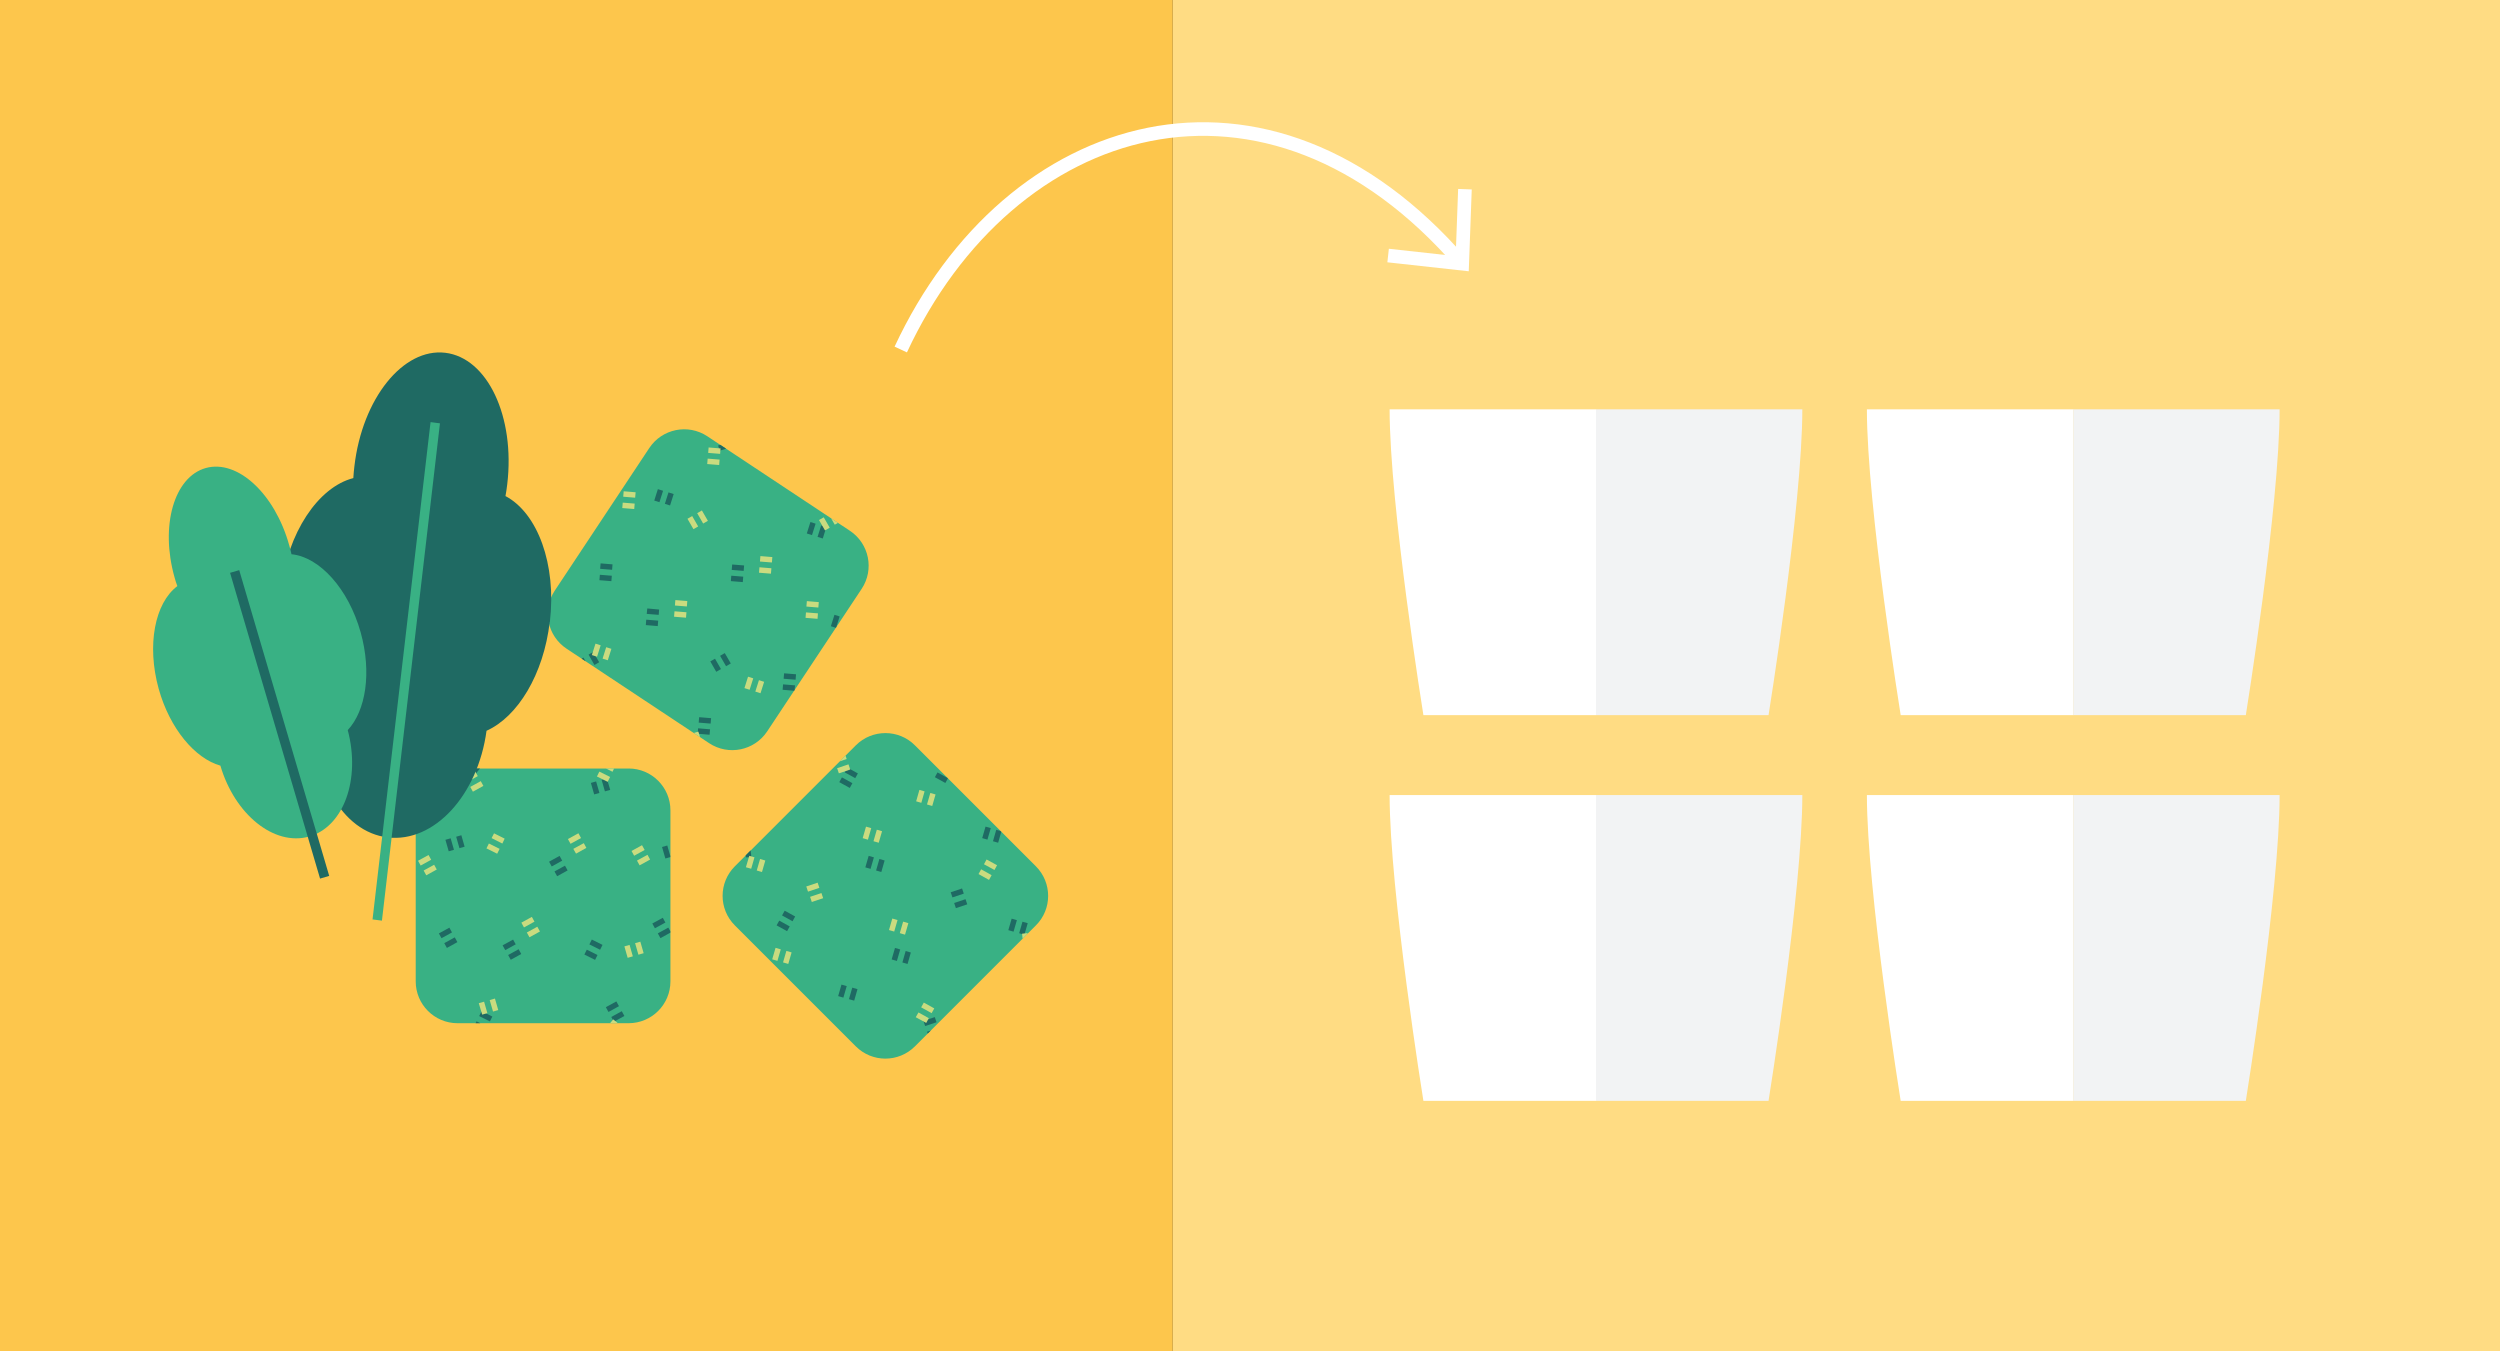 <?xml version="1.0" encoding="UTF-8"?> <svg xmlns="http://www.w3.org/2000/svg" xmlns:xlink="http://www.w3.org/1999/xlink" id="Ebene_1" viewBox="0 0 183.54 99.21"><rect x="0" y="0" width="183.54" height="99.21" fill="#333333" stroke="none"/><defs><style> .cls-1 { fill: #f2f3f4; } .cls-2 { fill: #39b184; } .cls-3 { fill: #fff; } .cls-4, .cls-5 { fill: none; } .cls-6 { fill: #ffdc83; } .cls-7 { clip-path: url(#clippath-1); } .cls-5 { stroke: #fff; } .cls-8 { fill: #1f6a63; } .cls-9 { clip-path: url(#clippath-2); } .cls-10 { fill: #fdc64c; } .cls-11 { fill: #cadb7f; } .cls-12 { clip-path: url(#clippath); } </style><clipPath id="clippath"><path class="cls-4" d="M33.58,56.42h12.56c1.7,0,3.07,1.38,3.07,3.07v12.56c0,1.7-1.38,3.07-3.07,3.07h-12.56c-1.7,0-3.07-1.38-3.07-3.07v-12.56c0-1.7,1.38-3.07,3.07-3.07Z"></path></clipPath><clipPath id="clippath-1"><path class="cls-4" d="M62.82,54.72l-8.88,8.88c-1.2,1.2-1.2,3.14,0,4.35l8.88,8.88c1.2,1.2,3.14,1.2,4.34,0l8.88-8.88c1.2-1.2,1.2-3.14,0-4.35l-8.88-8.88c-.6-.6-1.39-.9-2.17-.9s-1.57.3-2.17.9"></path></clipPath><clipPath id="clippath-2"><path class="cls-4" d="M47.67,32.89l-6.94,10.47c-.94,1.41-.55,3.32.86,4.26l10.47,6.94c1.41.94,3.32.55,4.26-.86l6.94-10.47c.94-1.41.55-3.32-.86-4.26l-10.47-6.94c-.52-.35-1.11-.51-1.69-.51-1,0-1.97.48-2.56,1.38"></path></clipPath></defs><rect class="cls-6" x="86.1" width="97.44" height="99.21"></rect><rect class="cls-10" width="86.1" height="99.21"></rect><path class="cls-2" d="M46.15,75.12h-12.56c-1.7,0-3.07-1.38-3.07-3.07v-12.56c0-1.7,1.38-3.07,3.07-3.07h12.56c1.7,0,3.07,1.38,3.07,3.07v12.56c0,1.7-1.38,3.07-3.07,3.07"></path><g class="cls-12"><rect class="cls-8" x="44.91" y="74.43" width=".88" height=".4" transform="translate(-30.35 31.1) rotate(-28.82)"></rect><rect class="cls-8" x="44.52" y="73.7" width=".88" height=".4" transform="translate(-30.07 30.86) rotate(-28.84)"></rect><rect class="cls-8" x="48.33" y="68.29" width=".88" height=".4" transform="translate(-26.97 31.99) rotate(-28.82)"></rect><polygon class="cls-8" points="48.08 68.15 48.85 67.73 48.66 67.38 47.89 67.8 48.08 68.15"></polygon><rect class="cls-8" x="43.18" y="69.65" width=".4" height=".88" transform="translate(-38.69 77.73) rotate(-63.56)"></rect><rect class="cls-8" x="43.55" y="68.91" width=".4" height=".88" transform="translate(-37.83 77.59) rotate(-63.52)"></rect><rect class="cls-8" x="37.34" y="69.88" width=".88" height=".4" transform="translate(-29.15 26.97) rotate(-28.89)"></rect><rect class="cls-8" x="36.94" y="69.16" width=".88" height=".4" transform="translate(-28.82 26.64) rotate(-28.84)"></rect><rect class="cls-8" x="40.75" y="63.75" width=".88" height=".4" transform="translate(-25.77 27.85) rotate(-28.89)"></rect><rect class="cls-8" x="40.35" y="63.02" width=".88" height=".4" transform="translate(-25.47 27.59) rotate(-28.9)"></rect><rect class="cls-8" x="35.09" y="74.92" width=".4" height=".88" transform="translate(-47.9 73.4) rotate(-63.56)"></rect><rect class="cls-8" x="35.46" y="74.18" width=".4" height=".88" transform="translate(-47.03 73.26) rotate(-63.52)"></rect><rect class="cls-8" x="32.66" y="69.01" width=".88" height=".4" transform="translate(-29.32 24.6) rotate(-28.89)"></rect><rect class="cls-8" x="32.26" y="68.29" width=".88" height=".4" transform="translate(-28.98 24.27) rotate(-28.84)"></rect><rect class="cls-8" x="34.62" y="56.13" width=".88" height=".4" transform="translate(-30.75 47.82) rotate(-50.73)"></rect><polygon class="cls-8" points="33.87 61.32 33.49 61.43 33.73 62.27 34.11 62.16 33.87 61.32"></polygon><rect class="cls-8" x="32.81" y="61.58" width=".4" height=".88" transform="translate(-15.83 11.52) rotate(-16.02)"></rect><rect class="cls-8" x="48.71" y="62.11" width=".4" height=".88" transform="translate(-15.37 15.95) rotate(-16.04)"></rect><polygon class="cls-8" points="44.55 57.15 44.17 57.26 44.41 58.1 44.8 57.99 44.55 57.15"></polygon><rect class="cls-8" x="43.49" y="57.41" width=".4" height=".88" transform="translate(-14.28 14.32) rotate(-16.04)"></rect><rect class="cls-11" x="34.16" y="56.82" width=".88" height=".4" transform="translate(-23.2 23.73) rotate(-28.81)"></rect><rect class="cls-11" x="34.56" y="57.54" width=".88" height=".4" transform="translate(-23.51 24.05) rotate(-28.85)"></rect><rect class="cls-11" x="30.74" y="62.95" width=".88" height=".4" transform="translate(-26.58 22.85) rotate(-28.81)"></rect><rect class="cls-11" x="31.14" y="63.68" width=".88" height=".4" transform="translate(-26.9 23.16) rotate(-28.85)"></rect><polygon class="cls-11" points="36.27 61.18 36.09 61.53 36.88 61.93 37.05 61.57 36.27 61.18"></polygon><rect class="cls-11" x="36" y="61.85" width=".4" height=".88" transform="translate(-35.7 66.93) rotate(-63.52)"></rect><rect class="cls-11" x="41.74" y="61.36" width=".88" height=".4" transform="translate(-24.49 28.03) rotate(-28.88)"></rect><polygon class="cls-11" points="42.86 61.9 42.09 62.32 42.29 62.67 43.05 62.25 42.86 61.9"></polygon><rect class="cls-11" x="38.32" y="67.5" width=".88" height=".4" transform="translate(-27.83 27.06) rotate(-28.81)"></rect><rect class="cls-11" x="38.72" y="68.22" width=".88" height=".4" transform="translate(-28.19 27.45) rotate(-28.9)"></rect><polygon class="cls-11" points="44.36 55.91 44.18 56.27 44.97 56.66 45.14 56.3 44.36 55.91"></polygon><rect class="cls-11" x="44.1" y="56.59" width=".4" height=".88" transform="translate(-26.5 71.21) rotate(-63.49)"></rect><rect class="cls-11" x="46.41" y="62.23" width=".88" height=".4" transform="translate(-24.33 30.4) rotate(-28.88)"></rect><rect class="cls-11" x="46.81" y="62.95" width=".88" height=".4" transform="translate(-24.61 30.63) rotate(-28.85)"></rect><polygon class="cls-11" points="44.46 75.52 44.77 75.77 45.33 75.09 45.02 74.84 44.46 75.52"></polygon><polygon class="cls-11" points="46.08 70.32 46.46 70.21 46.22 69.37 45.84 69.48 46.08 70.32"></polygon><rect class="cls-11" x="46.74" y="69.18" width=".4" height=".88" transform="translate(-17.39 15.65) rotate(-16.02)"></rect><polygon class="cls-11" points="35.4 74.49 35.78 74.38 35.54 73.54 35.15 73.65 35.4 74.49"></polygon><rect class="cls-11" x="36.06" y="73.35" width=".4" height=".88" transform="translate(-18.95 12.87) rotate(-16.02)"></rect></g><path class="cls-2" d="M76.05,67.94l-8.88,8.88c-1.2,1.2-3.14,1.2-4.34,0l-8.88-8.88c-1.2-1.2-1.2-3.14,0-4.34l8.88-8.88c1.2-1.2,3.15-1.2,4.34,0l8.88,8.88c1.2,1.2,1.2,3.15,0,4.34"></path><g class="cls-7"><rect class="cls-8" x="74.7" y="67.95" width=".88" height=".4" transform="translate(-11.14 121.5) rotate(-73.94)"></rect><rect class="cls-8" x="73.9" y="67.72" width=".88" height=".4" transform="translate(-11.53 120.51) rotate(-73.9)"></rect><polygon class="cls-8" points="73.52 61.03 73.14 60.92 72.9 61.76 73.28 61.87 73.52 61.03"></polygon><rect class="cls-8" x="71.98" y="60.97" width=".88" height=".4" transform="translate(-6.43 113.78) rotate(-73.9)"></rect><rect class="cls-8" x="70.09" y="66.14" width=".88" height=".4" transform="translate(-17.39 25.78) rotate(-18.48)"></rect><rect class="cls-8" x="69.83" y="65.36" width=".88" height=".4" transform="translate(-17.15 25.65) rotate(-18.48)"></rect><polygon class="cls-8" points="66.87 69.93 66.49 69.82 66.25 70.66 66.63 70.77 66.87 69.93"></polygon><rect class="cls-8" x="65.33" y="69.87" width=".88" height=".4" transform="translate(-19.8 113.8) rotate(-73.88)"></rect><rect class="cls-8" x="64.2" y="63.34" width=".88" height=".4" transform="translate(-14.31 108.08) rotate(-73.94)"></rect><rect class="cls-8" x="63.41" y="63.11" width=".88" height=".4" transform="translate(-14.69 107.1) rotate(-73.9)"></rect><rect class="cls-8" x="68.1" y="75.59" width=".88" height=".4" transform="translate(-20.49 25.64) rotate(-18.48)"></rect><rect class="cls-8" x="67.83" y="74.8" width=".88" height=".4" transform="translate(-20.3 25.6) rotate(-18.54)"></rect><rect class="cls-8" x="62.2" y="72.79" width=".88" height=".4" transform="translate(-24.83 112.99) rotate(-73.94)"></rect><rect class="cls-8" x="61.41" y="72.56" width=".88" height=".4" transform="translate(-25.21 112.01) rotate(-73.9)"></rect><polygon class="cls-8" points="55.07 62.04 54.68 62.08 54.76 62.95 55.16 62.92 55.07 62.04"></polygon><rect class="cls-8" x="53.9" y="62.14" width=".4" height=".88" transform="translate(-5.88 5.61) rotate(-5.63)"></rect><rect class="cls-8" x="57.69" y="66.81" width=".4" height=".88" transform="translate(-28.99 85.26) rotate(-60.99)"></rect><rect class="cls-8" x="57.29" y="67.53" width=".4" height=".88" transform="translate(-29.82 85.32) rotate(-61.01)"></rect><rect class="cls-8" x="69.31" y="55.93" width=".4" height=".88" transform="translate(-13.5 89.82) rotate(-60.99)"></rect><rect class="cls-8" x="68.91" y="56.66" width=".4" height=".88" transform="translate(-14.29 89.96) rotate(-61.07)"></rect><rect class="cls-8" x="62.3" y="56.31" width=".4" height=".88" transform="translate(-17.44 83.88) rotate(-60.99)"></rect><rect class="cls-8" x="61.9" y="57.03" width=".4" height=".88" transform="translate(-18.24 84.01) rotate(-61.07)"></rect><polygon class="cls-11" points="54.76 63.67 55.15 63.78 55.39 62.94 55.01 62.83 54.76 63.67"></polygon><rect class="cls-11" x="55.43" y="63.34" width=".88" height=".4" transform="translate(-20.67 99.6) rotate(-73.9)"></rect><rect class="cls-11" x="56.56" y="69.86" width=".88" height=".4" transform="translate(-26.18 105.24) rotate(-73.79)"></rect><rect class="cls-11" x="57.36" y="70.09" width=".88" height=".4" transform="translate(-25.76 106.33) rotate(-73.9)"></rect><rect class="cls-11" x="59.24" y="64.92" width=".88" height=".4" transform="translate(-17.6 22.34) rotate(-18.52)"></rect><rect class="cls-11" x="59.51" y="65.7" width=".88" height=".4" transform="translate(-17.81 22.42) rotate(-18.5)"></rect><rect class="cls-11" x="63.21" y="60.96" width=".88" height=".4" transform="translate(-12.74 105.4) rotate(-73.93)"></rect><rect class="cls-11" x="64" y="61.19" width=".88" height=".4" transform="translate(-12.41 106.28) rotate(-73.9)"></rect><rect class="cls-11" x="65.14" y="67.72" width=".88" height=".4" transform="translate(-17.84 112.13) rotate(-73.93)"></rect><rect class="cls-11" x="65.93" y="67.95" width=".88" height=".4" transform="translate(-17.54 112.95) rotate(-73.86)"></rect><rect class="cls-11" x="61.24" y="55.47" width=".88" height=".4" transform="translate(-14.49 22.48) rotate(-18.52)"></rect><rect class="cls-11" x="61.5" y="56.25" width=".88" height=".4" transform="translate(-14.7 22.54) rotate(-18.48)"></rect><polygon class="cls-11" points="67.26 58.83 67.64 58.94 67.88 58.1 67.5 57.99 67.26 58.83"></polygon><rect class="cls-11" x="67.93" y="58.5" width=".88" height=".4" transform="translate(-6.97 108.13) rotate(-73.92)"></rect><rect class="cls-11" x="75.09" y="68.52" width=".4" height=".88" transform="translate(-6.55 7.91) rotate(-5.76)"></rect><rect class="cls-11" x="75.92" y="68.44" width=".4" height=".88" transform="translate(-6.39 7.8) rotate(-5.63)"></rect><polygon class="cls-11" points="72.61 64.6 72.8 64.25 72.03 63.82 71.84 64.17 72.61 64.6"></polygon><polygon class="cls-11" points="72.24 63.45 73.01 63.87 73.2 63.52 72.43 63.1 72.24 63.45"></polygon><polygon class="cls-11" points="68 75.1 68.19 74.75 67.43 74.33 67.23 74.68 68 75.1"></polygon><rect class="cls-11" x="67.91" y="73.55" width=".4" height=".88" transform="translate(-29.62 97.71) rotate(-61.01)"></rect></g><path class="cls-2" d="M52.06,54.56l-10.47-6.94c-1.41-.94-1.8-2.84-.86-4.26l6.94-10.47c.94-1.41,2.84-1.8,4.26-.86l10.47,6.94c1.41.94,1.8,2.84.86,4.26l-6.94,10.47c-.94,1.41-2.84,1.8-4.26.86"></path><g class="cls-9"><rect class="cls-8" x="51.48" y="53.27" width=".4" height=".88" transform="translate(-6.14 100.75) rotate(-85.24)"></rect><rect class="cls-8" x="51.54" y="52.45" width=".4" height=".88" transform="translate(-5.16 100.17) rotate(-85.35)"></rect><rect class="cls-8" x="57.71" y="50.04" width=".4" height=".88" transform="translate(2.8 104) rotate(-85.24)"></rect><rect class="cls-8" x="57.78" y="49.22" width=".4" height=".88" transform="translate(3.79 103.43) rotate(-85.35)"></rect><rect class="cls-8" x="52.34" y="48.4" width=".4" height=".88" transform="translate(-17.34 32.63) rotate(-29.85)"></rect><rect class="cls-8" x="53.05" y="47.99" width=".4" height=".88" transform="translate(-17.07 33.1) rotate(-29.99)"></rect><rect class="cls-8" x="47.67" y="45.29" width=".4" height=".88" transform="translate(-1.57 89.76) rotate(-85.38)"></rect><polygon class="cls-8" points="47.48 45.07 48.36 45.14 48.39 44.75 47.52 44.67 47.48 45.07"></polygon><rect class="cls-8" x="53.91" y="42.07" width=".4" height=".88" transform="translate(7.38 93.01) rotate(-85.38)"></rect><rect class="cls-8" x="53.98" y="41.24" width=".4" height=".88" transform="translate(8.24 92.3) rotate(-85.35)"></rect><rect class="cls-8" x="42.68" y="48.32" width=".4" height=".88" transform="translate(-18.58 27.81) rotate(-29.85)"></rect><polygon class="cls-8" points="43.21 48.06 43.64 48.82 43.99 48.62 43.55 47.86 43.21 48.06"></polygon><rect class="cls-8" x="44.25" y="41.99" width=".4" height=".88" transform="translate(-1.41 83.32) rotate(-85.38)"></rect><rect class="cls-8" x="44.32" y="41.16" width=".4" height=".88" transform="translate(-.6 82.55) rotate(-85.29)"></rect><rect class="cls-8" x="52.76" y="32.57" width=".88" height=".4" transform="translate(-7.29 17.11) rotate(-17.12)"></rect><rect class="cls-8" x="52.52" y="31.78" width=".88" height=".4" transform="translate(-7.07 17) rotate(-17.11)"></rect><rect class="cls-8" x="48.7" y="36.43" width=".88" height=".4" transform="translate(-.62 72.42) rotate(-72.43)"></rect><rect class="cls-8" x="47.91" y="36.18" width=".88" height=".4" transform="translate(-.91 71.52) rotate(-72.45)"></rect><rect class="cls-8" x="61.67" y="45.66" width=".88" height=".4" transform="translate(-.36 91.23) rotate(-72.43)"></rect><rect class="cls-8" x="60.88" y="45.41" width=".88" height=".4" transform="translate(-.64 90.35) rotate(-72.47)"></rect><rect class="cls-8" x="59.91" y="38.86" width=".88" height=".4" transform="translate(4.89 84.8) rotate(-72.43)"></rect><rect class="cls-8" x="59.12" y="38.61" width=".88" height=".4" transform="translate(4.6 83.9) rotate(-72.46)"></rect><rect class="cls-11" x="52.24" y="32.65" width=".4" height=".88" transform="translate(15.24 82.69) rotate(-85.38)"></rect><rect class="cls-11" x="52.18" y="33.47" width=".4" height=".88" transform="translate(14.34 83.37) rotate(-85.36)"></rect><rect class="cls-11" x="46.01" y="35.88" width=".4" height=".88" transform="translate(6.18 79.34) rotate(-85.24)"></rect><rect class="cls-11" x="45.94" y="36.7" width=".4" height=".88" transform="translate(5.39 80.12) rotate(-85.36)"></rect><rect class="cls-11" x="51.38" y="37.52" width=".4" height=".88" transform="translate(-12.07 30.85) rotate(-29.98)"></rect><rect class="cls-11" x="50.67" y="37.93" width=".4" height=".88" transform="translate(-12.37 30.53) rotate(-29.96)"></rect><rect class="cls-11" x="56.05" y="40.63" width=".4" height=".88" transform="translate(10.78 93.82) rotate(-85.38)"></rect><rect class="cls-11" x="55.98" y="41.45" width=".4" height=".88" transform="translate(9.88 94.49) rotate(-85.36)"></rect><rect class="cls-11" x="49.81" y="43.85" width=".4" height=".88" transform="translate(1.83 90.57) rotate(-85.38)"></rect><rect class="cls-11" x="49.74" y="44.68" width=".4" height=".88" transform="translate(.93 91.24) rotate(-85.36)"></rect><rect class="cls-11" x="61.04" y="37.6" width=".4" height=".88" transform="translate(-10.82 35.78) rotate(-30.05)"></rect><rect class="cls-11" x="60.32" y="38.02" width=".4" height=".88" transform="translate(-11.12 35.4) rotate(-29.99)"></rect><rect class="cls-11" x="59.46" y="43.93" width=".4" height=".88" transform="translate(10.49 100.14) rotate(-85.24)"></rect><polygon class="cls-11" points="60.05 45.03 59.17 44.96 59.14 45.36 60.02 45.43 60.05 45.03"></polygon><polygon class="cls-11" points="50.44 53.96 50.55 54.34 51.39 54.09 51.27 53.71 50.44 53.96"></polygon><rect class="cls-11" x="50.72" y="54.61" width=".88" height=".4" transform="translate(-13.82 17.41) rotate(-17.05)"></rect><rect class="cls-11" x="54.54" y="49.97" width=".88" height=".4" transform="translate(-9.45 87.43) rotate(-72.43)"></rect><rect class="cls-11" x="55.33" y="50.22" width=".88" height=".4" transform="translate(-9.14 88.34) rotate(-72.41)"></rect><rect class="cls-11" x="43.33" y="47.54" width=".88" height=".4" transform="translate(-14.95 75.05) rotate(-72.43)"></rect><rect class="cls-11" x="44.12" y="47.79" width=".88" height=".4" transform="translate(-14.62 76.03) rotate(-72.47)"></rect></g><path class="cls-8" d="M40.37,45.66c.5-4.24-.91-8-3.26-9.24.05-.29.1-.58.13-.87.59-4.96-1.45-9.28-4.55-9.65-3.1-.37-6.09,3.36-6.67,8.32-.04.3-.06.59-.08.88-2.57.66-4.83,3.99-5.33,8.23-.46,3.86.67,7.32,2.65,8.85-.49,4.76,1.82,8.9,5.21,9.3,3.4.4,6.61-3.09,7.25-7.83,2.28-1.02,4.19-4.13,4.64-7.99"></path><path class="cls-2" d="M26.48,46.43c-.9-3.22-3.03-5.54-5.08-5.74-.05-.22-.1-.45-.17-.67-1.05-3.77-3.79-6.31-6.12-5.66-2.33.65-3.36,4.24-2.3,8.01.06.23.13.44.21.66-1.65,1.24-2.26,4.32-1.37,7.54.82,2.93,2.66,5.11,4.53,5.64,1.06,3.6,3.95,5.92,6.5,5.21,2.55-.71,3.81-4.2,2.85-7.82,1.33-1.42,1.77-4.23.95-7.17"></path><polygon class="cls-2" points="28.04 67.59 27.35 67.5 31.61 30.99 32.3 31.08 28.04 67.59"></polygon><rect class="cls-8" x="20.18" y="41.48" width=".7" height="23.4" transform="translate(-14.18 7.96) rotate(-16.4)"></rect><path class="cls-3" d="M137.06,58.37c0,7.07,2.48,22.45,2.48,22.45h12.68v-22.45h-15.16Z"></path><path class="cls-1" d="M167.37,58.37h-15.16v22.45h12.67s2.48-15.39,2.48-22.45"></path><path class="cls-3" d="M137.06,30.05c0,7.07,2.48,22.45,2.48,22.45h12.68v-22.45h-15.16Z"></path><path class="cls-1" d="M167.37,30.05h-15.16v22.45h12.67s2.48-15.39,2.48-22.45"></path><path class="cls-3" d="M102.02,58.37c0,7.07,2.48,22.45,2.48,22.45h12.68v-22.45h-15.16Z"></path><path class="cls-1" d="M132.33,58.37h-15.16v22.45h12.67s2.48-15.39,2.48-22.45"></path><path class="cls-3" d="M102.02,30.05c0,7.07,2.48,22.45,2.48,22.45h12.68v-22.45h-15.16Z"></path><path class="cls-1" d="M132.33,30.05h-15.16v22.45h12.67s2.48-15.39,2.48-22.45"></path><path class="cls-5" d="M66.13,25.66c7.98-17.14,26.9-22.87,41.21-6.3"></path><polyline class="cls-5" points="101.91 18.76 107.35 19.36 107.55 13.89"></polyline></svg> 